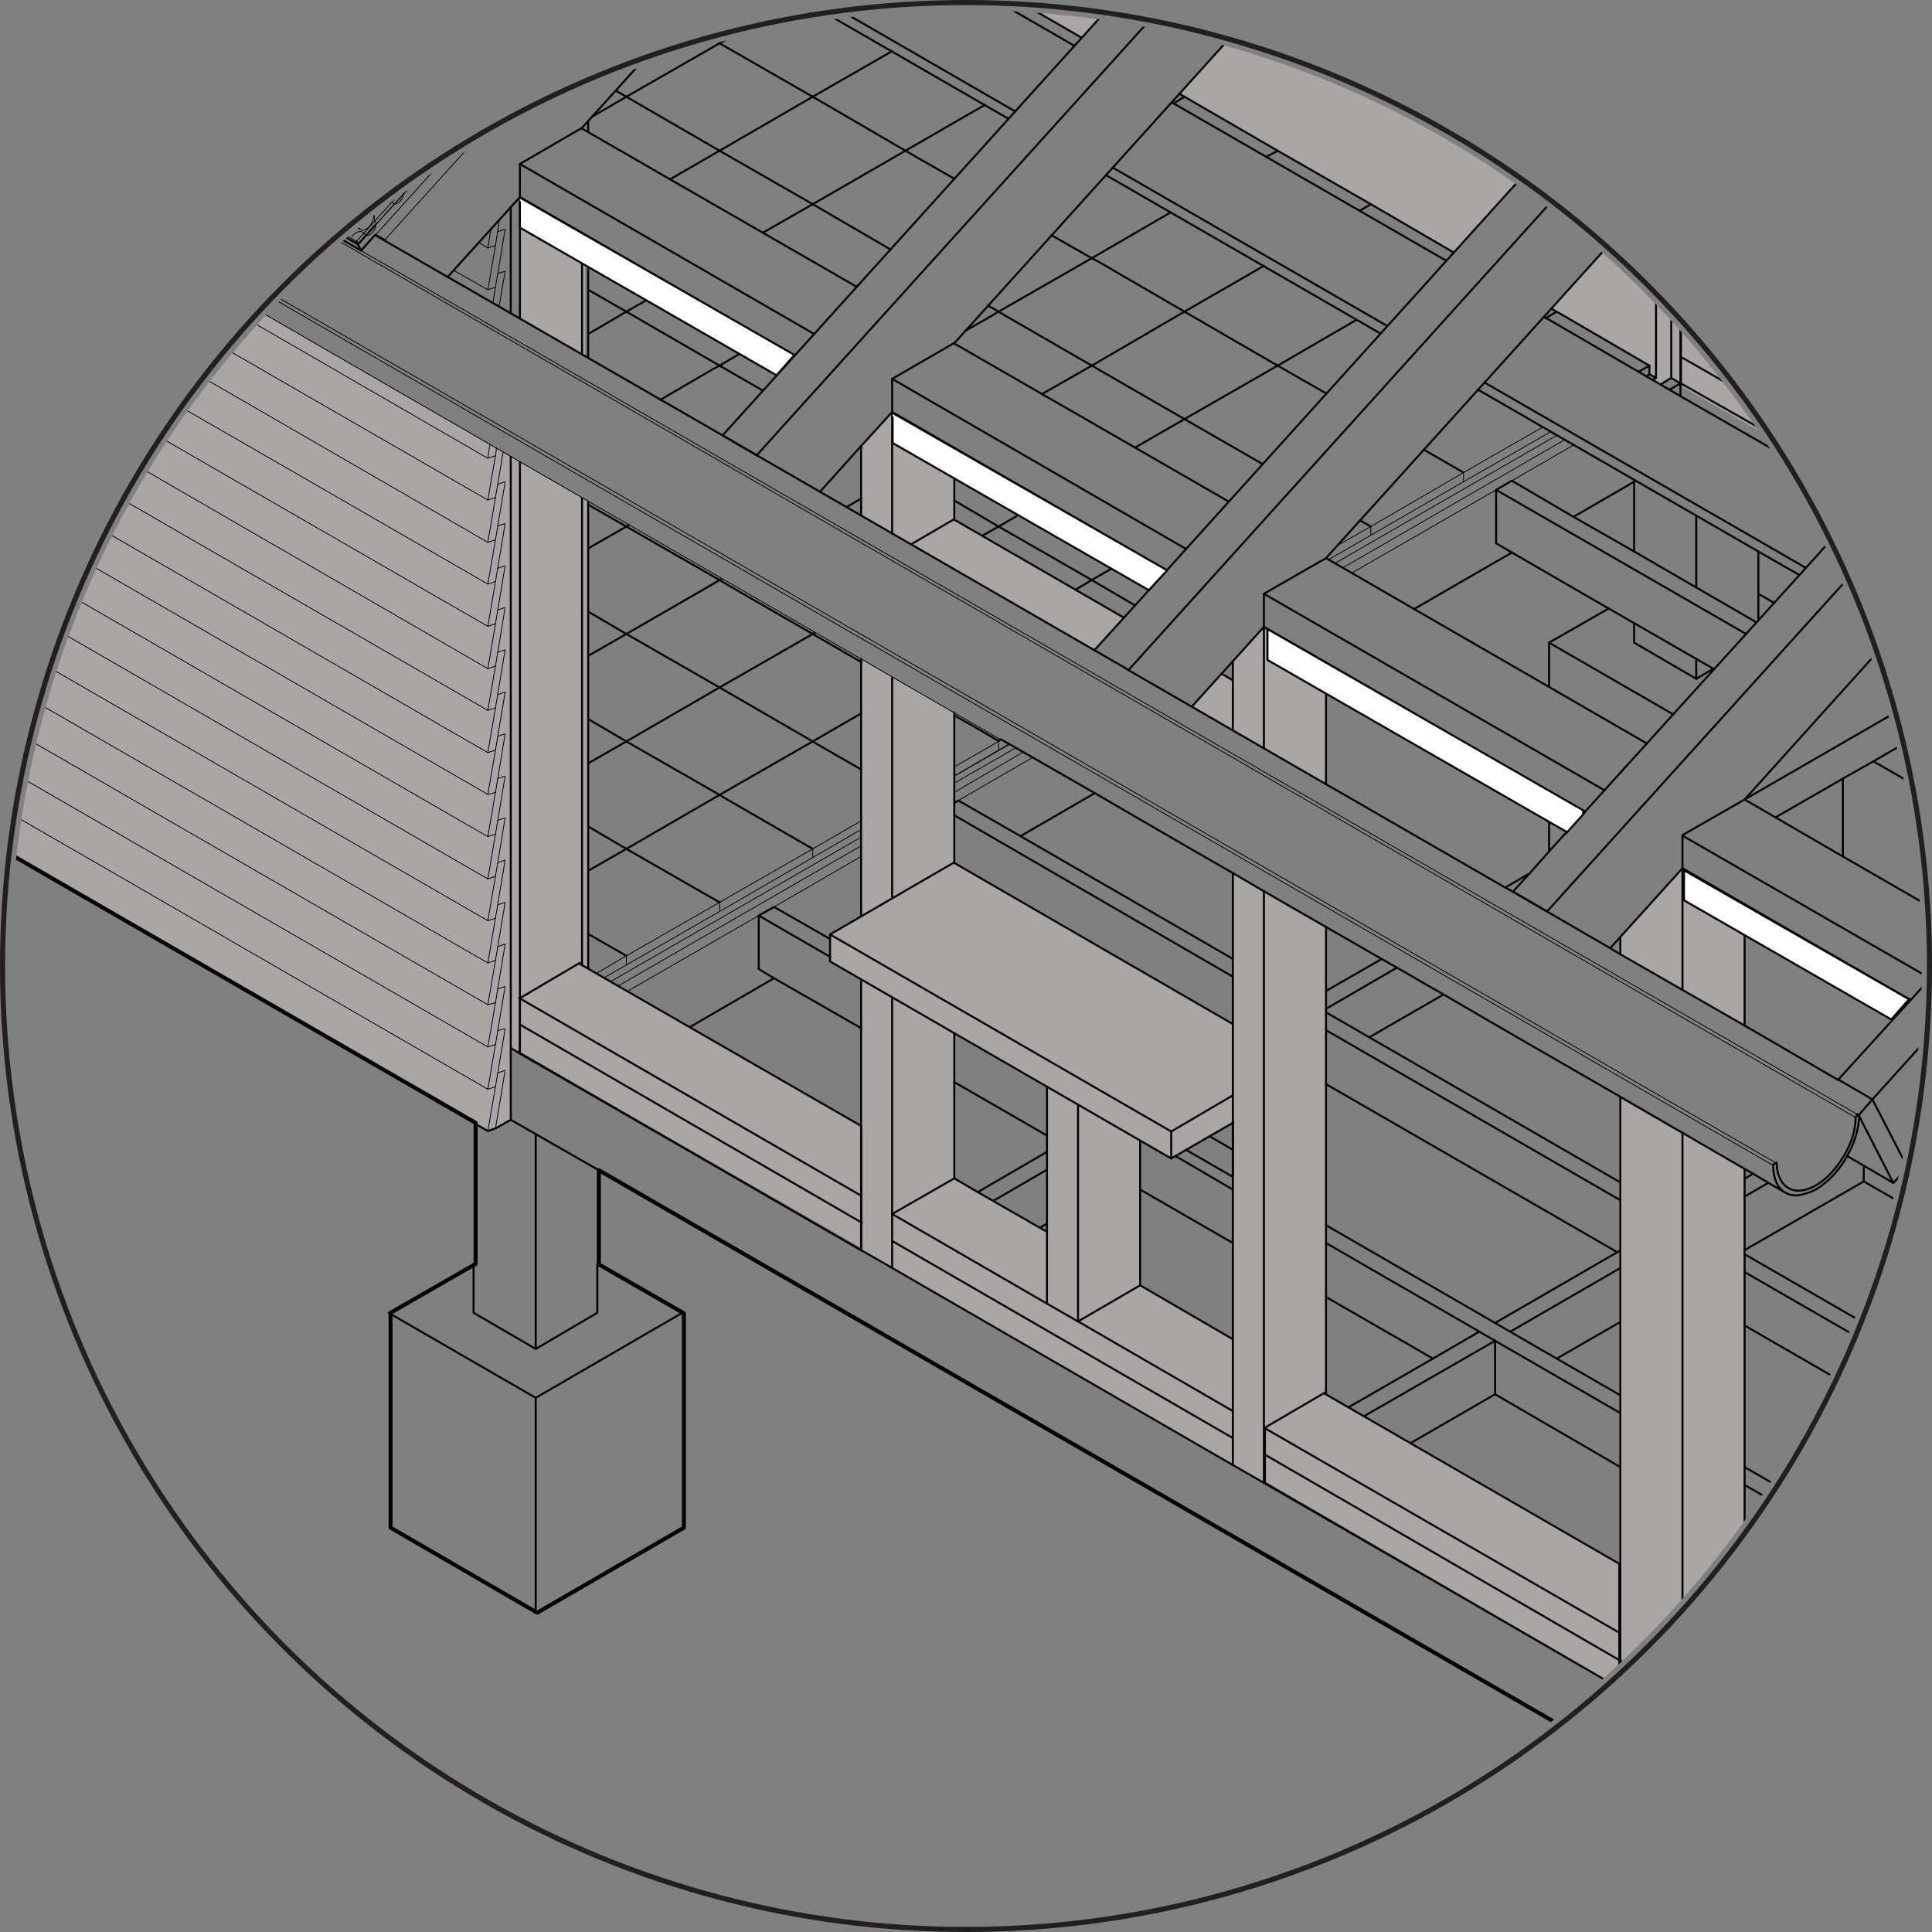 <?xml version="1.0" encoding="utf-8"?>
<!-- Generator: Adobe Illustrator 21.0.0, SVG Export Plug-In . SVG Version: 6.00 Build 0)  -->
<svg version="1.1" id="Layer_1" xmlns="http://www.w3.org/2000/svg" xmlns:xlink="http://www.w3.org/1999/xlink" x="0px" y="0px"
	 viewBox="0 0 379.4 379.4" style="enable-background:new 0 0 379.4 379.4;" xml:space="preserve">
<rect x="0" y="0" width="379.4" height="379.4" fill="#808080" stroke="none"/>
<style type="text/css">
	.st0{clip-path:url(#SVGID_2_);fill:#AAA6A6;}
	.st1{clip-path:url(#SVGID_2_);fill:none;stroke:#010101;stroke-width:0.157;stroke-linecap:round;stroke-linejoin:round;}
	.st2{clip-path:url(#SVGID_2_);fill:none;stroke:#010101;stroke-width:0.393;stroke-linecap:round;stroke-linejoin:round;}
	.st3{clip-path:url(#SVGID_2_);fill:none;stroke:#010101;stroke-width:0.393;stroke-linejoin:round;}
	.st4{clip-path:url(#SVGID_2_);fill:none;stroke:#010101;stroke-width:0.393;stroke-linecap:round;}
	.st5{clip-path:url(#SVGID_2_);fill:none;stroke:#010101;stroke-width:0.785;stroke-linecap:round;stroke-linejoin:round;}
	.st6{clip-path:url(#SVGID_2_);fill:none;stroke:#010101;stroke-width:0.393;stroke-linejoin:bevel;}
	.st7{clip-path:url(#SVGID_2_);fill:none;stroke:#010101;stroke-width:0.393;}
	.st8{clip-path:url(#SVGID_2_);fill:#FFFFFF;}
	.st9{fill:none;stroke:#231F20;}
</style>
<g>
	<defs>
		<path id="SVGID_1_" d="M2,189.7c0,103.7,84,187.7,187.7,187.7c103.7,0,187.7-84,187.7-187.7C377.4,86,293.4,2,189.7,2
			C86,2,2,86,2,189.7"/>
	</defs>
	<clipPath id="SVGID_2_">
		<use xlink:href="#SVGID_1_"  style="overflow:visible;"/>
	</clipPath>
	<polygon class="st0" points="-132.3,90.6 95.8,222.2 97.3,221.8 100.3,220 100.3,205.9 102.1,207 114.3,200 114.3,196.1 
		115.5,195.4 115.5,98.5 18.9,42.7 18.5,45.4 19.7,46.2 18.5,53.7 19.7,54.4 18.5,61.9 19.7,62.7 18.9,67.8 -28.8,40.3 -28.8,15.2 
		-133.8,-45.5 -134.3,-42.8 -133,-42 -134.3,-34.5 -133,-33.8 -134.3,-26.3 -133,-25.5 -134.3,-18 -133,-17.3 -134.3,-9.7 
		-133.3,-9.1 -133,-9 -134.3,-1.5 -133,-0.7 -134.3,6.8 -133,7.5 -134.3,15.1 -133,15.8 -134.3,23.3 -133,24.1 -134.3,31.6 
		-133,32.3 -134.3,39.8 -133,40.6 -134.3,48.1 -133,48.8 -134.3,56.4 -133,57.1 -134.3,64.6 -133,65.4 -134.3,72.9 -133,73.6 
		-134.3,81.1 -133,81.9 -134.3,89.4 	"/>
	<polygon class="st0" points="318.2,331.8 318.2,215.7 342.6,229.7 342.6,331.8 330.4,338.8 	"/>
	<polygon class="st0" points="242.1,143.5 242.1,129.9 248.2,123.2 260.4,130.2 260.4,154.1 	"/>
	<polygon class="st0" points="169.1,101.4 169.1,87.7 175.2,81 187.4,88 187.3,102.1 220.7,121.4 214.9,127.8 	"/>
	<polyline class="st0" points="169.1,129.5 187.4,140 187.3,169.6 242.1,201.2 242.1,171.7 260.4,182.3 260.4,284.3 248.2,291.3 
		175.2,249.2 175.2,238.5 187.4,231.5 205.6,242 205.6,256.1 211.7,259.6 223.9,252.6 242.1,263.1 242.1,220.6 230,227.6 
		223.9,224.1 223.9,252.6 211.7,259.6 205.6,256.1 205.6,213.6 187.4,203 187.4,231.5 175.2,238.5 175.2,249.2 169.1,245.7 
		169.1,192.5 163,188.9 163,183.6 169.1,180.1 169.1,130.1 	"/>
	<polygon class="st0" points="234.1,138.9 239.9,132.4 242.1,133.8 242.1,143.5 	"/>
	<polygon class="st0" points="318.2,187.5 318.2,184.1 330.4,170.6 342.6,177.7 342.6,201.5 	"/>
	<polygon class="st0" points="159.6,-23 158.5,-23.6 191.7,-60.5 245.7,-29.3 212.4,7.5 	"/>
	<polygon class="st0" points="231.6,18.6 264.8,-18.3 318.7,12.9 285.5,49.7 	"/>
	<polygon class="st0" points="304.6,60.7 330,32.6 337.9,23.9 344.5,27.8 344.8,28.9 343.3,30.2 344.8,37.2 343.3,38.4 344.8,45.5 
		343.3,46.7 344.8,53.7 343.3,54.9 344.8,62 343.3,63.2 344.7,69.8 342.2,68.4 330,75.4 328.2,74.4 326.1,75.6 324.6,74.7 
		325.2,74.4 323.9,73.6 323.9,71.9 	"/>
	<polyline class="st0" points="102,62.4 102,44.9 114.4,51.8 114.9,51.8 114.9,69.8 	"/>
	<polyline class="st1" points="95.8,139.5 18.5,94.9 19.7,87.3 	"/>
	<polyline class="st1" points="95.8,131.3 18.5,86.6 19.7,79.1 	"/>
	<polyline class="st1" points="95.8,123 18.5,78.4 19.7,70.8 	"/>
	<polyline class="st1" points="97.7,53.7 99.2,53.3 98,60.2 	"/>
	<polyline class="st1" points="97.7,210.7 99.2,210.2 97.3,221.6 	"/>
	<polyline class="st1" points="97.3,48.2 95.8,48.7 94,47.6 	"/>
	<polyline class="st1" points="96.2,87.3 95.8,90 18.5,45.3 18.9,42.6 	"/>
	<line class="st1" x1="348.8" y1="228.4" x2="-169.9" y2="-71.3"/>
	<line class="st1" x1="348.1" y1="228.8" x2="-178.3" y2="-75.4"/>
	<line class="st1" x1="198.2" y1="146.2" x2="187.4" y2="152.4"/>
	<line class="st1" x1="-160.8" y1="-89.6" x2="70.5" y2="44"/>
	<line class="st1" x1="-127.6" y1="-126.4" x2="103.7" y2="7.2"/>
	<line class="st1" x1="-133.2" y1="-120.2" x2="98.2" y2="13.3"/>
	<line class="st1" x1="-138.7" y1="-114.1" x2="92.6" y2="19.5"/>
	<line class="st1" x1="-144.2" y1="-108" x2="87.1" y2="25.6"/>
	<line class="st1" x1="-149.8" y1="-101.8" x2="81.6" y2="31.7"/>
	<line class="st1" x1="-155.3" y1="-95.7" x2="76" y2="37.9"/>
	<line class="st1" x1="70.8" y1="45.1" x2="69.6" y2="44.4"/>
	<line class="st1" x1="98.5" y1="14.5" x2="97.3" y2="13.8"/>
	<line class="st1" x1="109.6" y1="2.2" x2="108.3" y2="1.5"/>
	<line class="st1" x1="123" y1="189.5" x2="123" y2="187.7"/>
	<line class="st1" x1="97.3" y1="196.9" x2="95.8" y2="197.3"/>
	<line class="st1" x1="364.3" y1="219.4" x2="-162.1" y2="-84.8"/>
	<line class="st1" x1="115.5" y1="195.3" x2="169.1" y2="164.4"/>
	<line class="st1" x1="265.5" y1="112.5" x2="293.8" y2="96.2"/>
	<line class="st1" x1="152" y1="178.1" x2="169.1" y2="168.2"/>
	<line class="st1" x1="97.3" y1="114.2" x2="95.8" y2="114.7"/>
	<line class="st1" x1="262.2" y1="110.6" x2="305.7" y2="85.5"/>
	<line class="st1" x1="97.3" y1="89.5" x2="95.8" y2="90"/>
	<line class="st1" x1="-156.2" y1="-81.9" x2="365" y2="219"/>
	<line class="st1" x1="263.7" y1="111.5" x2="307.2" y2="86.4"/>
	<line class="st1" x1="96" y1="56.8" x2="96" y2="56.8"/>
	<line class="st1" x1="114.3" y1="197.7" x2="169.1" y2="166.1"/>
	<line class="st1" x1="95.8" y1="56.9" x2="89.1" y2="53.1"/>
	<line class="st1" x1="141.3" y1="179" x2="141.3" y2="177.2"/>
	<line class="st1" x1="287.4" y1="94.6" x2="287.4" y2="92.8"/>
	<line class="st1" x1="159.6" y1="168.4" x2="159.6" y2="166.7"/>
	<line class="st1" x1="95.8" y1="164.3" x2="-133" y2="32.2"/>
	<line class="st1" x1="296.9" y1="94.4" x2="309" y2="87.4"/>
	<line class="st1" x1="187.4" y1="153.8" x2="199.4" y2="146.9"/>
	<line class="st1" x1="187.4" y1="155.6" x2="200.9" y2="147.7"/>
	<line class="st1" x1="188.2" y1="157.2" x2="202.7" y2="148.8"/>
	<line class="st1" x1="114.3" y1="199.8" x2="149" y2="179.8"/>
	<line class="st1" x1="97.3" y1="106" x2="95.8" y2="106.5"/>
	<line class="st1" x1="97.3" y1="97.7" x2="95.8" y2="98.2"/>
	<line class="st1" x1="269.2" y1="105.1" x2="269.2" y2="103.4"/>
	<line class="st1" x1="96.4" y1="45" x2="95.8" y2="48.7"/>
	<line class="st1" x1="76.4" y1="39" x2="75.1" y2="38.3"/>
	<line class="st1" x1="87.4" y1="26.7" x2="86.2" y2="26"/>
	<line class="st1" x1="93" y1="20.6" x2="91.7" y2="19.9"/>
	<line class="st1" x1="220.3" y1="-116.2" x2="73.7" y2="46.2"/>
	<line class="st1" x1="95.8" y1="172.6" x2="-133" y2="40.4"/>
	<line class="st1" x1="95.8" y1="156" x2="-133" y2="23.9"/>
	<polyline class="st1" points="97.3,205.1 95.8,205.6 -133,73.5 	"/>
	<polyline class="st1" points="97.3,188.6 95.8,189.1 -133,57 	"/>
	<polyline class="st1" points="97.3,180.3 95.8,180.8 -133,48.7 	"/>
	<polyline class="st1" points="97.7,128.1 99.2,127.6 97.3,139 	"/>
	<polyline class="st1" points="187.4,150.6 196.1,145.6 196.1,147.3 	"/>
	<polyline class="st1" points="-164.2,-89.5 68.4,44.8 68.5,45.1 -161.7,-87.9 	"/>
	<polyline class="st1" points="97.3,147.3 95.8,147.8 12.7,99.8 	"/>
	<polyline class="st1" points="97.3,213.4 95.8,213.9 -133,81.7 	"/>
	<polyline class="st1" points="370.3,-125.2 220.3,-118.1 220.3,-119.1 70,47.4 -162.6,-86.9 	"/>
	<polyline class="st1" points="97.7,177.7 99.2,177.2 97.3,188.6 95.8,197.3 -133,65.2 	"/>
	<polyline class="st1" points="97.7,202.4 99.2,202 97.3,213.4 95.8,222.1 	"/>
	<polyline class="st1" points="97.5,88 97.3,89.5 95.8,98.2 18.5,53.6 19.7,46 	"/>
	<polyline class="st1" points="97.7,136.4 99.2,135.9 97.3,147.3 95.8,156 97.3,155.6 	"/>
	<polyline class="st1" points="97.7,161.1 99.2,160.6 97.3,172.1 95.8,180.8 	"/>
	<polyline class="st1" points="97.7,152.9 99.2,152.4 97.3,163.8 95.8,172.6 97.3,172.1 	"/>
	<polyline class="st1" points="98.1,43 97.3,48.2 95.8,56.9 97.3,56.4 	"/>
	<polyline class="st1" points="97.7,194.2 99.2,193.7 97.3,205.1 95.8,213.9 	"/>
	<polyline class="st1" points="97.7,95.1 99.2,94.6 97.3,106 95.8,114.7 18.5,70.1 19.7,62.6 	"/>
	<polyline class="st1" points="196.6,145.3 14.1,39.8 -133.8,-45.7 	"/>
	<polyline class="st1" points="97.7,45.5 99.2,45 97.3,56.4 96.8,59.5 	"/>
	<polyline class="st1" points="97.7,169.4 99.2,168.9 97.3,180.3 95.8,189.1 	"/>
	<polyline class="st1" points="97.7,119.8 99.2,119.3 97.3,130.8 95.8,139.5 97.3,139 95.8,147.8 	"/>
	<polyline class="st1" points="97.7,144.6 99.2,144.1 97.3,155.6 95.8,164.3 97.3,163.8 	"/>
	<polyline class="st1" points="97.7,185.9 99.2,185.4 97.3,196.9 95.8,205.6 	"/>
	<polyline class="st1" points="98.8,88.8 97.3,97.7 95.8,106.5 18.5,61.8 19.7,54.3 	"/>
	<polyline class="st1" points="97.7,103.3 99.2,102.8 97.3,114.2 95.8,123 97.3,122.5 	"/>
	<polyline class="st1" points="97.7,111.6 99.2,111.1 97.3,122.5 95.8,131.3 97.3,130.8 	"/>
	<polyline class="st1" points="81.9,32.9 80.7,32.1 80.7,32.1 	"/>
	<polyline class="st1" points="115.5,192.1 123,187.7 141.3,177.2 159.6,166.7 169.1,161.2 	"/>
	<polyline class="st1" points="115.5,193.8 123,189.5 141.3,179 159.6,168.4 169.1,162.9 	"/>
	<path class="st1" d="M70.3,48c25-27.7,50-55.4,75-83.1c25-27.7,50-55.4,75-83h0v1.9c0.6,0.3,1.2,0.7,1.8,1.1
		C173.3-61.1,124.4-7,75.5,47.2"/>
	<line class="st1" x1="104" y1="8.4" x2="102.8" y2="7.6"/>
	<polyline class="st1" points="187.4,152.4 196.1,147.3 198.1,146.1 	"/>
	<polyline class="st1" points="260.9,109.9 269.2,105.1 287.4,94.6 304.5,84.8 	"/>
	<polyline class="st1" points="262.5,107.2 269.2,103.4 287.4,92.8 302.9,83.9 	"/>
	<path class="st1" d="M181.6-78.1c-0.1-0.2-0.2-0.3-0.4-0.4c-0.5-0.3-1.4,0-2.1,0.8c-1,1.1-1.4,2.6-0.9,3.5c0.3,0.5,0,1.4-0.6,2.1
		c-0.4,0.5-1,0.7-1.3,0.5c-0.1-0.1-0.2-0.1-0.2-0.3c-0.1-0.2-0.2-0.3-0.4-0.4c-0.5-0.3-1.4,0-2.1,0.8c-1,1.1-1.4,2.6-0.9,3.5
		c0.3,0.5,0,1.4-0.6,2.1c-0.4,0.5-1,0.7-1.3,0.5c-0.1,0-0.2-0.1-0.2-0.3c-0.1-0.2-0.2-0.3-0.4-0.4c-0.5-0.3-1.4,0-2.1,0.8
		c-1,1.1-1.4,2.6-0.9,3.5c0.3,0.5,0,1.4-0.6,2.1c-0.4,0.5-1,0.7-1.3,0.5c-0.1,0-0.2-0.1-0.2-0.3c-0.1-0.2-0.2-0.3-0.4-0.4
		c-0.5-0.3-1.4,0-2.1,0.8c-1,1.1-1.4,2.6-0.9,3.5c0.3,0.5,0,1.4-0.6,2.1c-0.4,0.5-1,0.7-1.3,0.5c-0.1-0.1-0.2-0.1-0.2-0.3
		c-0.1-0.2-0.2-0.3-0.4-0.4c-0.5-0.3-1.4,0-2.1,0.8c-1,1.1-1.4,2.6-0.9,3.4c0.3,0.5,0,1.4-0.6,2.1c-0.4,0.5-1,0.7-1.3,0.5
		c-0.1-0.1-0.2-0.1-0.2-0.3c-0.1-0.2-0.2-0.3-0.4-0.4c-0.5-0.3-1.4,0-2.1,0.8c-1,1.1-1.4,2.6-0.9,3.5c0.3,0.5,0,1.4-0.6,2.1
		c-0.4,0.5-1,0.7-1.3,0.5c-0.1,0-0.2-0.1-0.2-0.3c-0.1-0.2-0.2-0.3-0.4-0.4c-0.5-0.3-1.4,0-2.1,0.8c-1,1.1-1.4,2.6-0.9,3.5
		c0.3,0.5,0,1.4-0.6,2.1c-0.4,0.5-1,0.7-1.3,0.5c-0.1,0-0.2-0.1-0.2-0.3c-0.1-0.2-0.2-0.3-0.4-0.4c-0.5-0.3-1.4,0-2.1,0.8
		c-1,1.1-1.4,2.6-0.9,3.5c0.3,0.5,0,1.4-0.6,2.1c-0.4,0.5-1,0.7-1.3,0.5c-0.1,0-0.2-0.1-0.2-0.3c-0.1-0.2-0.2-0.3-0.4-0.4
		c-0.5-0.3-1.4,0-2.1,0.8c-1,1.1-1.4,2.6-0.9,3.5c0.3,0.5,0,1.4-0.6,2.1c-0.4,0.5-1,0.7-1.3,0.5c-0.1-0.1-0.2-0.1-0.2-0.3
		c-0.1-0.2-0.2-0.3-0.4-0.4c-0.5-0.3-1.4,0-2.1,0.8c-1,1.1-1.4,2.6-0.9,3.4c0.3,0.5,0,1.4-0.6,2.1c-0.4,0.5-1,0.7-1.3,0.5
		c-0.1-0.1-0.2-0.1-0.2-0.3c-0.1-0.2-0.2-0.3-0.4-0.4c-0.5-0.3-1.4,0-2.1,0.8c-1,1.1-1.4,2.6-0.9,3.5c0.3,0.5,0,1.4-0.6,2.1
		c-0.4,0.5-1,0.7-1.3,0.5c-0.1,0-0.2-0.1-0.2-0.3c-0.1-0.2-0.2-0.3-0.4-0.4c-0.5-0.3-1.4,0-2.1,0.8c-1,1.1-1.4,2.6-0.9,3.5
		c0.3,0.5,0,1.4-0.6,2.1c-0.4,0.5-1,0.7-1.3,0.5c-0.1,0-0.2-0.1-0.2-0.3c-0.1-0.2-0.2-0.3-0.4-0.4c-0.5-0.3-1.4,0-2.1,0.8
		c-1,1.1-1.4,2.6-0.9,3.5c0.3,0.5,0,1.4-0.6,2.1c-0.4,0.5-1,0.7-1.3,0.5c-0.1,0-0.2-0.1-0.2-0.2c-0.1-0.2-0.2-0.3-0.4-0.4
		c-0.5-0.3-1.4,0-2.1,0.8c-1,1.1-1.4,2.6-0.9,3.5c0.3,0.5,0,1.4-0.6,2.1c-0.4,0.5-1,0.7-1.3,0.5c-0.1-0.1-0.2-0.1-0.2-0.3
		c-0.1-0.2-0.2-0.3-0.4-0.4c-0.5-0.3-1.4,0-2.1,0.8c-1,1.1-1.4,2.6-0.9,3.5c0.3,0.5,0,1.4-0.6,2.1c-0.4,0.5-1,0.7-1.3,0.5
		c-0.1-0.1-0.2-0.1-0.2-0.3c-0.1-0.2-0.2-0.3-0.4-0.4c-0.5-0.3-1.4,0-2.1,0.8c-1,1.1-1.4,2.6-0.9,3.5c0.3,0.5,0,1.4-0.6,2.1
		c-0.4,0.5-1,0.7-1.3,0.5c-0.1,0-0.2-0.1-0.2-0.3c-0.1-0.2-0.2-0.3-0.4-0.4c-0.5-0.3-1.4,0-2.1,0.8c-1,1.1-1.4,2.6-0.9,3.5
		c0.3,0.5,0,1.4-0.6,2.1c-0.4,0.5-1,0.7-1.3,0.5c-0.1,0-0.2-0.1-0.2-0.3c-0.1-0.2-0.2-0.3-0.4-0.4c-0.5-0.3-1.4,0-2.1,0.8
		c-1,1.1-1.4,2.6-0.9,3.5c0.3,0.5,0,1.4-0.6,2.1c-0.4,0.5-1,0.7-1.3,0.5c-0.1,0-0.2-0.1-0.2-0.2c-0.1-0.2-0.2-0.3-0.4-0.4
		c-0.5-0.3-1.4,0-2.1,0.8c-1,1.1-1.4,2.6-0.9,3.5c0.3,0.5,0,1.4-0.6,2.1c-0.4,0.5-1,0.7-1.3,0.5c-0.1-0.1-0.2-0.1-0.2-0.3
		c-0.1-0.2-0.2-0.3-0.4-0.4c-0.5-0.3-1.4,0-2.1,0.8c-1,1.1-1.4,2.6-0.9,3.5c0.3,0.5,0,1.4-0.6,2.1c-0.4,0.5-1,0.7-1.3,0.5
		c-0.1-0.1-0.2-0.1-0.2-0.2c-0.1-0.2-0.2-0.3-0.4-0.4c-0.5-0.3-1.4,0-2.1,0.8"/>
	<polyline class="st1" points="93,22.8 82,35.1 73.7,44.2 	"/>
	<path class="st1" d="M68.5,45.1c0.6-0.7,1.3-0.9,1.7-0.6c0.1,0.1,0.2,0.2,0.3,0.3c0.1,0.2,0.2,0.3,0.3,0.3c0.4,0.3,1.1,0,1.7-0.6
		c0.8-0.9,1.1-2.1,0.8-2.8c-0.4-0.7,0-1.9,0.7-2.8c0.6-0.7,1.3-0.9,1.7-0.6c0.1,0.1,0.2,0.2,0.3,0.3c0.1,0.2,0.2,0.3,0.3,0.3
		c0.4,0.3,1.1,0,1.7-0.6c0.8-0.8,1.1-2.1,0.7-2.8c-0.4-0.7,0-1.9,0.7-2.8c0.3-0.4,0.7-0.6,1.1-0.7c0.2,0,0.5,0,0.7,0.1
		c0.1,0.1,0.2,0.2,0.3,0.3c0.1,0.1,0.2,0.3,0.3,0.3c0.4,0.3,1.1,0,1.7-0.6c0.8-0.8,1.1-2.1,0.7-2.8c-0.4-0.7,0-1.9,0.7-2.8
		c0.6-0.7,1.3-0.9,1.7-0.6c0.1,0.1,0.2,0.2,0.3,0.3c0.1,0.1,0.2,0.3,0.3,0.3c0.4,0.3,1.1,0,1.7-0.6c0.8-0.8,1.1-2.1,0.7-2.8
		c-0.4-0.7,0-1.9,0.7-2.7c0.6-0.7,1.3-0.9,1.7-0.6c0.1,0.1,0.2,0.2,0.3,0.3c0.1,0.2,0.2,0.3,0.3,0.3c0.4,0.3,1.1,0,1.7-0.6
		c0.8-0.8,1.1-2.1,0.8-2.8c-0.4-0.7,0-1.9,0.7-2.8c0.6-0.7,1.3-0.9,1.7-0.6c0.1,0.1,0.2,0.2,0.3,0.3c0.1,0.2,0.2,0.3,0.3,0.3
		c0.4,0.2,1.1,0,1.7-0.6c0.8-0.8,1.1-2.1,0.7-2.8c-0.3-0.7,0-1.9,0.8-2.8c0.6-0.7,1.3-0.9,1.7-0.6c0.1,0.1,0.2,0.2,0.3,0.3
		c0.1,0.2,0.2,0.3,0.3,0.3c0.4,0.3,1.1,0,1.7-0.6c0.8-0.8,1.1-2.1,0.7-2.8c-0.3-0.7,0-1.9,0.7-2.8c0.6-0.7,1.3-0.9,1.7-0.6
		c0.1,0.1,0.2,0.2,0.3,0.3c0.1,0.1,0.2,0.3,0.3,0.3c0.4,0.3,1.1,0,1.7-0.6c0.8-0.8,1.1-2.1,0.7-2.8c-0.4-0.7,0-1.9,0.7-2.8
		c0.6-0.7,1.3-0.9,1.7-0.6c0.1,0.1,0.2,0.2,0.3,0.3c0.1,0.1,0.2,0.3,0.3,0.3c0.4,0.3,1.1,0,1.7-0.6c0.8-0.8,1.1-2.1,0.7-2.8
		c-0.3-0.7,0-1.9,0.7-2.8c0.6-0.6,1.3-0.9,1.7-0.6c0.1,0.1,0.2,0.2,0.3,0.3c0.1,0.2,0.2,0.3,0.3,0.3c0.4,0.3,1.1,0,1.7-0.6
		c0.8-0.8,1.1-2.1,0.7-2.8c-0.4-0.7,0-1.9,0.7-2.8c0.6-0.7,1.3-0.9,1.7-0.6c0.1,0.1,0.2,0.2,0.3,0.3c0.1,0.2,0.2,0.3,0.3,0.3
		c0.4,0.3,1.1,0,1.7-0.6c0.8-0.8,1.1-2.1,0.7-2.8c-0.4-0.7,0-1.9,0.7-2.8c0.6-0.7,1.3-0.9,1.7-0.6c0.1,0.1,0.2,0.2,0.3,0.3
		c0.1,0.2,0.2,0.3,0.3,0.3c0.4,0.3,1.1,0,1.7-0.6c0.8-0.8,1.1-2.1,0.8-2.8c-0.4-0.7,0-1.9,0.7-2.8c0.6-0.7,1.3-0.9,1.7-0.6
		c0.1,0.1,0.2,0.2,0.3,0.3c0.1,0.1,0.2,0.3,0.3,0.3c0.4,0.3,1.1,0,1.7-0.6c0.8-0.8,1.1-2.1,0.7-2.8c-0.4-0.7,0-1.9,0.7-2.8
		c0.6-0.7,1.3-0.9,1.7-0.6c0.1,0.1,0.2,0.2,0.3,0.3c0.1,0.1,0.2,0.3,0.3,0.3c0.4,0.3,1.1,0,1.7-0.6c0.8-0.8,1.1-2.1,0.7-2.7
		c-0.3-0.7,0-1.9,0.8-2.8c0.6-0.7,1.3-0.9,1.7-0.6c0.1,0.1,0.2,0.2,0.3,0.3c0.1,0.2,0.2,0.3,0.3,0.3c0.4,0.3,1.1,0,1.7-0.6
		c0.8-0.8,1.1-2.1,0.8-2.8c-0.4-0.7,0-1.9,0.7-2.8c0.6-0.7,1.3-0.9,1.7-0.6c0.1,0.1,0.2,0.2,0.3,0.3c0.1,0.2,0.2,0.3,0.3,0.3
		c0.4,0.3,1.1,0,1.7-0.6c0.8-0.8,1.1-2.1,0.7-2.8c-0.4-0.7,0-1.9,0.7-2.8c0.6-0.7,1.3-0.9,1.7-0.6c0.1,0.1,0.2,0.2,0.3,0.3
		c0.1,0.2,0.2,0.3,0.3,0.3c0.4,0.3,1.1,0,1.7-0.6c0.8-0.8,1.1-2.1,0.7-2.8c-0.3-0.7,0-1.9,0.8-2.8c0.6-0.7,1.3-0.9,1.7-0.6
		c0.1,0.1,0.2,0.2,0.3,0.3c0.1,0.1,0.2,0.3,0.3,0.3c0.4,0.3,1.1,0,1.7-0.6c0.8-0.8,1.1-2.1,0.7-2.7c-0.3-0.7,0-1.9,0.8-2.8
		c0.6-0.7,1.3-0.9,1.7-0.6c0.1,0.1,0.2,0.2,0.3,0.3c0.1,0.2,0.2,0.3,0.3,0.3c0.4,0.3,1.1,0,1.7-0.6c0.8-0.8,1.1-2.1,0.7-2.8
		c-0.4-0.7,0-1.9,0.7-2.7c0.6-0.7,1.3-0.9,1.7-0.6c0.1,0.1,0.2,0.2,0.3,0.3c0.1,0.2,0.2,0.3,0.3,0.3c0.4,0.3,1.1,0,1.7-0.6
		c0.8-0.8,1.1-2.1,0.7-2.8c-0.4-0.7,0-1.9,0.7-2.8c0.6-0.7,1.3-0.9,1.7-0.6c0.1,0.1,0.2,0.2,0.3,0.3c0.1,0.2,0.2,0.3,0.3,0.3
		c0.4,0.3,1.1,0,1.7-0.6c0.8-0.8,1.1-2.1,0.7-2.8c-0.4-0.7,0-1.9,0.7-2.8c0.6-0.7,1.3-0.9,1.7-0.6c0.1,0.1,0.2,0.2,0.3,0.3
		c0.1,0.1,0.2,0.3,0.3,0.3c0.4,0.3,1.1,0,1.7-0.6c0.8-0.8,1.1-2.1,0.7-2.8c-0.4-0.7,0-1.9,0.7-2.8c0.6-0.7,1.3-0.9,1.7-0.6
		c0.1,0.1,0.2,0.2,0.3,0.3c0.1,0.1,0.2,0.3,0.3,0.3c0.4,0.3,1.1,0,1.7-0.6c0.8-0.8,1.1-2.1,0.7-2.7c-0.4-0.7,0-1.9,0.7-2.8
		c0.3-0.4,0.7-0.6,1.1-0.7c0.2-0.1,0.5,0,0.7,0.1c0.1,0.1,0.2,0.2,0.3,0.3c0.1,0.1,0.2,0.3,0.3,0.3c0.4,0.3,1.1,0,1.7-0.6
		c0.8-0.8,1.1-2.1,0.8-2.8c-0.4-0.7,0-1.9,0.7-2.7c0.6-0.7,1.3-0.9,1.7-0.6c0.1,0.1,0.2,0.2,0.3,0.3c0.1,0.2,0.2,0.3,0.3,0.3
		c0.4,0.3,1.1,0,1.7-0.6c0.8-0.8,1.1-2.1,0.7-2.8c-0.4-0.7,0-1.9,0.7-2.8c0.6-0.7,1.3-0.9,1.7-0.6c0.1,0.1,0.2,0.2,0.3,0.3
		c0.1,0.2,0.2,0.3,0.3,0.3c0.4,0.3,1.1,0,1.7-0.6c0.8-0.8,1.1-2.1,0.8-2.8c-0.4-0.7,0-1.9,0.7-2.8c0.6-0.7,1.3-0.9,1.7-0.6
		c0.1,0.1,0.2,0.2,0.3,0.3c0.1,0.1,0.2,0.3,0.3,0.3c0.4,0.3,1.1,0,1.7-0.6c0.8-0.8,1.1-2.1,0.8-2.8c-0.4-0.7,0-1.9,0.7-2.8
		c0.6-0.7,1.3-0.9,1.7-0.6c0.1,0.1,0.2,0.2,0.3,0.3c0.1-0.1,0.2-0.3,0.3-0.4c0.4-1.4,1.6-2.5,2.5-2.5c0.2,0,0.4,0,0.5,0.1
		c0.5,0.3,0.7,1.2,0.4,2.2c-0.2,0.6-0.1,1.2,0.2,1.4c0.1,0,0.2,0.1,0.3,0.1c0.6,0,1.3-0.7,1.5-1.5c0.4-1.4,1.6-2.5,2.5-2.5
		c0.2,0,0.4,0,0.6,0.1c0.5,0.3,0.7,1.2,0.4,2.2c-0.2,0.6-0.1,1.2,0.2,1.3c0.1,0,0.2,0.1,0.3,0.1c0.6,0,1.3-0.7,1.5-1.5
		c0.4-1.4,1.6-2.5,2.5-2.5c0.2,0,0.4,0,0.6,0.1c0.5,0.3,0.7,1.2,0.4,2.2c-0.2,0.6-0.1,1.2,0.2,1.4c0.1,0.1,0.2,0.1,0.3,0.1
		c0.6,0,1.2-0.7,1.5-1.5c0.4-1.3,1.6-2.5,2.5-2.5c0.2,0,0.4,0,0.5,0.1c0.5,0.3,0.7,1.2,0.4,2.3c-0.2,0.6-0.1,1.1,0.2,1.3
		c0.1,0.1,0.2,0.1,0.3,0.1c0.6,0,1.3-0.7,1.5-1.5c0.4-1.4,1.6-2.5,2.5-2.5c0.2,0,0.4,0,0.6,0.1c0.5,0.3,0.7,1.2,0.4,2.2
		c-0.2,0.6-0.1,1.2,0.2,1.4c0.1,0,0.2,0.1,0.3,0.1c0.6,0,1.2-0.7,1.5-1.5c0.4-1.4,1.6-2.5,2.5-2.5c0.2,0,0.4,0,0.5,0.1
		c0.5,0.3,0.7,1.2,0.4,2.2c-0.2,0.6-0.1,1.2,0.2,1.3c0.1,0.1,0.2,0.1,0.3,0.1c0.6,0,1.3-0.7,1.5-1.5c0.4-1.4,1.6-2.5,2.5-2.5
		c0.2,0,0.4,0,0.5,0.1c0.5,0.3,0.7,1.2,0.4,2.2c-0.2,0.6-0.1,1.2,0.2,1.4c0.1,0.1,0.2,0.1,0.3,0.1c0.6,0,1.3-0.7,1.5-1.5
		c0.4-1.3,1.6-2.5,2.5-2.5c0.2,0,0.4,0,0.6,0.1c0.5,0.3,0.7,1.2,0.4,2.2c-0.2,0.6-0.1,1.2,0.2,1.3c0.1,0,0.2,0.1,0.3,0.1
		c0.6,0,1.2-0.7,1.5-1.5c0.4-1.4,1.6-2.5,2.5-2.5c0.2,0,0.4,0,0.6,0.1c0.5,0.3,0.7,1.2,0.4,2.2c-0.2,0.6-0.1,1.2,0.2,1.3
		c0.1,0,0.2,0.1,0.3,0.1c0.6,0,1.3-0.7,1.5-1.5c0.4-1.4,1.6-2.5,2.5-2.5c0.2,0,0.4,0,0.6,0.1c0.5,0.3,0.7,1.2,0.4,2.2
		c-0.2,0.6-0.1,1.2,0.2,1.3c0.1,0.1,0.2,0.1,0.3,0.1c0.6,0,1.3-0.7,1.5-1.5c0.4-1.4,1.6-2.5,2.5-2.5c0.2,0,0.4,0,0.6,0.1
		c0.5,0.3,0.7,1.2,0.4,2.2c-0.2,0.6-0.1,1.2,0.2,1.4c0.1,0.1,0.2,0.1,0.3,0.1c0.6,0,1.2-0.7,1.5-1.5c0.4-1.3,1.6-2.5,2.5-2.5
		c0.2,0,0.4,0,0.5,0.1c0.5,0.3,0.7,1.2,0.4,2.3c-0.2,0.6-0.1,1.2,0.2,1.3c0.1,0,0.2,0.1,0.3,0.1c0.6,0,1.3-0.7,1.5-1.5
		c0.4-1.4,1.6-2.5,2.5-2.5c0.2,0,0.4,0,0.6,0.1c0.5,0.3,0.7,1.2,0.4,2.2c-0.2,0.6-0.1,1.2,0.2,1.3c0.1,0,0.2,0.1,0.3,0.1
		c0.6,0,1.3-0.7,1.5-1.5c0.4-1.4,1.6-2.5,2.5-2.5c0.2,0,0.4,0,0.6,0.1c0.5,0.3,0.7,1.2,0.4,2.2c-0.2,0.6-0.1,1.2,0.2,1.3
		c0.1,0.1,0.2,0.1,0.3,0.1c0.6,0,1.2-0.7,1.5-1.5c0.4-1.3,1.6-2.5,2.5-2.5c0.2,0,0.4,0,0.5,0.1c0.5,0.3,0.7,1.2,0.4,2.3
		c-0.2,0.6-0.1,1.1,0.2,1.3c0.1,0,0.2,0.1,0.3,0.1c0.6,0,1.3-0.7,1.5-1.5c0.4-1.3,1.6-2.5,2.5-2.5c0.2,0,0.4,0,0.6,0.1
		c0.5,0.3,0.7,1.2,0.4,2.2c-0.2,0.6-0.1,1.2,0.2,1.4c0.1,0,0.2,0.1,0.3,0.1c0.6,0,1.3-0.7,1.5-1.5c0.4-1.4,1.6-2.5,2.5-2.5
		c0.2,0,0.4,0,0.6,0.1c0.5,0.3,0.7,1.2,0.4,2.2c-0.2,0.6-0.1,1.2,0.2,1.3c0.1,0,0.2,0.1,0.3,0.1c0.6,0,1.2-0.7,1.5-1.5
		c0.4-1.4,1.6-2.5,2.5-2.5c0.2,0,0.4,0,0.6,0.1c0.5,0.3,0.7,1.2,0.4,2.2c-0.2,0.6-0.1,1.2,0.2,1.4c0.1,0.1,0.2,0.1,0.3,0.1
		c0.6,0,1.3-0.7,1.5-1.5c0.4-1.3,1.6-2.5,2.5-2.5c0.2,0,0.4,0,0.6,0.1c0.5,0.3,0.7,1.2,0.4,2.3c-0.2,0.6-0.1,1.1,0.2,1.3
		c0.1,0.1,0.2,0.1,0.3,0.1c0.6,0,1.2-0.7,1.5-1.5c0.4-1.3,1.6-2.5,2.5-2.5c0.2,0,0.4,0,0.6,0.1c0.5,0.3,0.7,1.2,0.4,2.2
		c-0.2,0.6-0.1,1.2,0.2,1.4c0.1,0,0.2,0.1,0.3,0.1c0.6,0,1.2-0.7,1.5-1.5c0.4-1.4,1.6-2.5,2.5-2.5c0.2,0,0.4,0,0.6,0.1
		c0.5,0.3,0.7,1.2,0.4,2.2c-0.2,0.6-0.1,1.2,0.2,1.3c0.1,0.1,0.2,0.1,0.3,0.1c0.6,0,1.3-0.7,1.5-1.5c0.4-1.4,1.6-2.5,2.5-2.5
		c0.2,0,0.4,0,0.6,0.1c0.5,0.3,0.7,1.2,0.4,2.2c-0.2,0.6-0.1,1.2,0.2,1.4c0.1,0.1,0.2,0.1,0.3,0.1c0.6,0,1.2-0.7,1.5-1.5
		c0.4-1.3,1.6-2.5,2.5-2.5c0.2,0,0.4,0,0.5,0.1c0.5,0.3,0.7,1.2,0.4,2.3c-0.2,0.6-0.1,1.2,0.2,1.3c0.1,0,0.2,0.1,0.3,0.1
		c0.6,0,1.3-0.7,1.5-1.5c0.4-1.3,1.6-2.5,2.5-2.5c0.2,0,0.4,0,0.6,0.1c0.5,0.3,0.7,1.2,0.4,2.2c-0.2,0.6-0.1,1.2,0.2,1.4
		c0.1,0,0.2,0.1,0.3,0.1c0.6,0,1.3-0.7,1.5-1.5c0.4-1.4,1.6-2.5,2.5-2.5c0.2,0,0.4,0,0.6,0.1c0.5,0.3,0.7,1.2,0.4,2.2
		c-0.2,0.6-0.1,1.2,0.2,1.3c0.1,0.1,0.2,0.1,0.3,0.1c0.6,0,1.2-0.7,1.5-1.5c0.4-1.4,1.6-2.5,2.5-2.5c0.2,0,0.4,0,0.5,0.1
		c0.5,0.3,0.7,1.2,0.4,2.3c-0.2,0.6-0.1,1.1,0.2,1.4c0.1,0,0.2,0.1,0.3,0.1c0.6,0,1.3-0.7,1.5-1.5c0.4-1.4,1.6-2.5,2.5-2.5
		c0.2,0,0.4,0,0.6,0.1c0.5,0.3,0.7,1.2,0.4,2.2c-0.2,0.6-0.1,1.2,0.2,1.4c0.1,0,0.2,0.1,0.3,0.1c0.6,0,1.3-0.7,1.5-1.5
		c0.4-1.4,1.6-2.5,2.5-2.5"/>
	<polyline class="st2" points="364.6,218.8 365,219 367.7,215.9 514.3,53.6 660.9,46.6 654.3,42.7 613.8,44.7 604.6,45.1 
		571.7,46.7 570.5,46.7 507.6,49.7 464.8,97.1 458,104.7 399.8,169.1 387.4,182.9 375.2,196.4 361,212 367.7,215.9 370.9,222.1 
		374.6,229.3 371.8,232.3 365,219 	"/>
	<polyline class="st2" points="260.4,282.4 293.6,263.3 293.6,273.8 268,288.6 	"/>
	<polyline class="st3" points="19.6,71.6 -31.8,41.9 -28.8,40.1 -28.8,15.1 	"/>
	<polyline class="st3" points="10.6,62.9 13.5,61.2 19.1,58 	"/>
	<polyline class="st4" points="19.1,90.8 10.8,95.6 -56.2,57 -31.8,42.9 19.5,72.5 	"/>
	<polyline class="st2" points="10.8,95.6 10.8,101 -56.2,62.3 -56.2,57 	"/>
	<polyline class="st2" points="87.9,54.4 102.1,38.7 102.1,32.2 102.1,32.2 102.1,32.2 114.3,25.1 218.2,-89.9 	"/>
	<polyline class="st2" points="-30.6,-10.3 -30,-9 70.9,49.2 70.3,48 70.3,48 	"/>
	<path class="st2" d="M70.9,49.2c0.9-1,1.9-2.1,2.8-3.1c0.6,0.3,1.2,0.7,1.8,1c0,0,0,0.1,0,0.1"/>
	<polyline class="st3" points="115.5,107.7 123,103.4 123.6,103.1 	"/>
	<polyline class="st2" points="343.3,30 344.8,28.8 344.5,27.6 	"/>
	<polyline class="st2" points="323.9,73.5 325.2,74.2 325.2,37.8 	"/>
	<path class="st2" d="M350.6,234.2c-0.9-0.5-1.6-1.4-1.9-2.4c-0.4-1-0.5-2-0.5-3.1c0.2-0.1,0.5-0.3,0.7-0.4c0,0.9,0.1,1.9,0.5,2.8
		c0.4,0.9,0.9,1.7,1.8,2.2c1.7,1,3.7,0.4,5.2-0.4c1.6-0.9,3-2.2,4.1-3.6c1.1-1.4,2.1-3,2.8-4.7c0.7-1.6,1.1-3.5,1.1-5.3
		c0.2-0.1,0.5-0.3,0.7-0.4c0,2.8-1,5.7-2.3,8c-1.2,2.2-2.9,4.3-4.9,5.8c-1,0.8-2.2,1.4-3.4,1.7C353.1,234.9,351.7,234.9,350.6,234.2
		c-1.1-0.6-2.2-1.3-3.3-1.9c-1-0.6-2-1.2-3-1.8c-0.5-0.3-1.1-0.6-1.6-0.9c-8.1-4.7-16.2-9.4-24.3-14.1
		c-11.6-6.7-23.3-13.4-34.9-20.2c-4.1-2.3-8.1-4.7-12.2-7c-3.6-2.1-7.2-4.1-10.8-6.2c-6.1-3.5-12.2-7-18.3-10.6
		c-9.1-5.2-18.2-10.5-27.3-15.8c-6.1-3.5-12.2-7-18.3-10.5c0,0,0,0,0,0c-0.2,0.1-0.3,0.2-0.5,0.3c-2.9-1.7-5.8-3.4-8.7-5"/>
	<polyline class="st2" points="295.2,-70.6 295.2,-72.9 148.6,89.4 148.6,89.4 	"/>
	<polyline class="st2" points="450.4,20 450.4,16.7 303.8,179 303.8,179 	"/>
	<polyline class="st2" points="288.5,-76.8 141.9,85.5 141.9,85.5 	"/>
	<polyline class="st2" points="150.3,66.5 141.3,71.8 139.8,72.6 129.7,78.5 	"/>
	<polyline class="st2" points="178.9,106.9 187.3,102 220.7,121.3 	"/>
	<polyline class="st2" points="159.6,166.7 142.8,157 141.3,156.1 123,145.6 115.5,141.2 	"/>
	<polyline class="st2" points="163,183.5 187.3,169.4 242.1,201.1 	"/>
	<polyline class="st2" points="169.1,151.1 161.1,146.5 159.6,145.6 169.1,140.1 	"/>
	<polyline class="st2" points="320.9,122.4 320.9,126.2 333.1,133.3 333.1,129.4 	"/>
	<polyline class="st2" points="163,184.4 152,178.1 149,179.8 149,190.3 152,192.1 169.1,201.9 	"/>
	<polyline class="st2" points="242.1,215.1 230,222.2 163,183.5 163,188.8 230,227.5 	"/>
	<polyline class="st3" points="169.1,245.5 102.1,206.9 114.3,199.8 114.3,97.7 	"/>
	<polyline class="st3" points="114.3,196 115.5,195.3 115.5,98.4 	"/>
	<polyline class="st3" points="100.3,205.8 102.1,206.9 102.1,90.7 	"/>
	<polyline class="st3" points="100.3,89.6 100.3,219.9 97.3,221.6 95.8,222.1 93,220.5 	"/>
	<polyline class="st2" points="76.3,257.8 105.2,274.5 105.2,316.7 	"/>
	<polyline class="st2" points="93,248.2 93,257.8 105.2,264.9 117.3,257.8 117.3,248.2 	"/>
	<polyline class="st2" points="366,228.9 366,232 342.6,245.5 	"/>
	<polyline class="st2" points="386.1,131.9 342.6,157 342.6,157 	"/>
	<polyline class="st2" points="304.2,134.9 304.2,126.2 315.9,119.5 	"/>
	<polyline class="st2" points="342.9,124.5 293.8,96.2 293.8,106.7 296.9,108.5 315.9,119.5 336.6,131.4 	"/>
	<polyline class="st2" points="323.3,73.9 323.9,73.5 323.9,71.8 	"/>
	<polyline class="st2" points="327.9,76.5 330,75.3 342.2,68.3 342.2,26.3 	"/>
	<polyline class="st2" points="368.7,-122.1 435.1,-83.8 441.8,-79.9 508.1,-41.6 514.8,-37.7 590.3,5.9 597,9.7 654.3,42.7 	"/>
	<polyline class="st2" points="169.1,192.4 169.1,201.9 169.1,231.5 169.1,245.5 175.2,249 242.1,287.7 248.2,291.2 248.2,175.1 	
		"/>
	<polyline class="st2" points="260.4,244.1 290.5,261.5 293.6,263.3 318.2,277.5 	"/>
	<polyline class="st2" points="318.2,378.3 318.2,387.9 330.4,394.9 330.4,222.6 	"/>
	<polyline class="st2" points="342.6,157 361.9,168.2 387.4,182.9 	"/>
	<polyline class="st2" points="353.3,112.9 345.3,108.3 290.2,76.5 	"/>
	<polyline class="st2" points="309,101.5 320.9,94.6 321.2,94.4 	"/>
	<polyline class="st2" points="376,87.8 344.7,69.7 342.2,68.3 	"/>
	<polyline class="st2" points="303.2,62.2 330,77.8 366.2,98.6 	"/>
	<polyline class="st2" points="375.2,196.4 344.4,178.6 330.4,170.5 330.4,164.1 330.4,164 342.6,157 342.6,157 369.1,127.6 
		372.4,124 395.2,98.8 397,96.8 412,80.2 	"/>
	<polyline class="st2" points="342.2,41.6 342.8,44.4 343.3,46.6 344.8,53.6 343.3,54.8 	"/>
	<polyline class="st2" points="342.2,33.3 342.8,36.2 343.3,38.3 344.8,45.3 343.3,46.6 	"/>
	<line class="st2" x1="345.3" y1="121.8" x2="345.3" y2="108.3"/>
	<polyline class="st2" points="293.8,96.2 296.9,94.4 309,101.5 320.9,108.3 344.9,122.2 	"/>
	<polyline class="st2" points="321.8,73 323.9,71.8 305.7,61.2 304.6,60.6 	"/>
	<polyline class="st2" points="326.1,75.5 328.2,74.2 330,75.3 330,32.5 	"/>
	<polyline class="st2" points="350.8,9.5 397,36.2 413.8,45.9 	"/>
	<polyline class="st2" points="169.1,231.5 126.5,206.9 114.3,199.8 	"/>
	<polyline class="st2" points="211.7,217 211.7,259.5 223.9,252.4 223.9,224 	"/>
	<polyline class="st2" points="175.2,195.9 175.2,238.4 205.6,256 211.7,259.5 242.1,277.1 242.1,282.4 175.2,243.7 	"/>
	<polyline class="st2" points="205.6,241.9 204.2,241.1 192,234.1 187.4,231.4 175.2,238.4 175.2,243.7 175.2,249 	"/>
	<line class="st2" x1="205.6" y1="256" x2="205.6" y2="213.4"/>
	<polyline class="st2" points="242.2,220.4 242.1,220.5 230,227.5 230,222.2 	"/>
	<polyline class="st2" points="242.1,220.5 242.1,225.8 242.1,230.1 242.1,231.1 232.9,225.8 	"/>
	<line class="st2" x1="187.4" y1="231.4" x2="187.4" y2="202.9"/>
	<polyline class="st2" points="342.2,58.1 342.8,60.9 343.3,63.1 344.7,69.7 	"/>
	<polyline class="st2" points="342.2,53.2 342.8,52.7 343.3,54.8 344.8,61.9 343.3,63.1 	"/>
	<polyline class="st2" points="260.4,109.6 277.7,119.6 304.2,134.9 323.4,146 	"/>
	<polyline class="st2" points="267.1,102.2 269.2,103.4 269.2,103.4 	"/>
	<polyline class="st2" points="222.9,87.9 232.6,82.3 250.9,71.8 266.4,62.8 	"/>
	<polyline class="st2" points="260.5,77.3 250.9,71.8 232.6,61.2 215.9,51.5 214.4,50.7 206.5,46.2 	"/>
	<polyline class="st2" points="285.5,49.6 269.2,40.1 250.9,29.6 232.6,19 231.6,18.4 	"/>
	<polyline class="st2" points="311.3,159.5 304.2,155.4 260.4,130.1 248.2,123.1 248.2,116.6 248.2,116.6 260.4,109.6 260.4,109.6 
		350.8,9.5 364.4,-5.5 	"/>
	<polyline class="st3" points="160.1,124.2 159.6,124.5 141.3,135 123,145.6 115.5,149.9 	"/>
	<line class="st2" x1="169.1" y1="97.9" x2="166.2" y2="99.6"/>
	<polyline class="st3" points="141.8,113.6 141.3,113.9 139.8,114.8 123,124.5 115.5,128.8 	"/>
	<polyline class="st2" points="248.2,52.2 232.6,61.2 214.4,71.8 204.6,77.4 	"/>
	<polyline class="st2" points="73.7,46.2 141.9,85.5 148.6,89.4 221,131.2 221.6,131.6 260.4,154 295.6,174.3 297.1,175.1 
		303.8,179 316.2,186.2 318.2,187.4 342.6,201.4 361,212.1 	"/>
	<polyline class="st2" points="193.4,20.6 177.8,29.6 159.6,40.1 149.8,45.7 	"/>
	<polyline class="st2" points="174.9,49 159.6,40.1 141.3,29.6 123,19 120.9,17.8 	"/>
	<polyline class="st2" points="175.1,10.1 159.6,19 141.3,29.6 131.6,35.2 	"/>
	<polyline class="st2" points="229.9,41.7 214.4,50.7 196.1,61.2 194.6,62.1 189.5,65 	"/>
	<polyline class="st2" points="247.9,91.1 232.6,82.3 214.4,71.8 197.6,62.1 196.1,61.2 194,60 	"/>
	<line class="st2" x1="169.1" y1="101.2" x2="169.1" y2="87.6"/>
	<polyline class="st2" points="161,96.6 169,87.7 169.1,87.6 175.2,80.9 	"/>
	<polyline class="st2" points="241.2,98.5 241.2,98.5 241.5,98.3 	"/>
	<polyline class="st2" points="211.2,115.8 214.4,113.9 223.4,108.7 223.4,108.7 	"/>
	<polyline class="st2" points="229.1,112 223.4,108.7 175.2,80.9 175.2,80.9 175.2,74.4 175.2,74.4 187.3,67.4 187.4,67.4 
		291.2,-47.6 	"/>
	<polyline class="st2" points="590.3,5.9 549.9,7.8 540.7,8.2 507.8,9.8 488.3,10.7 462.1,11.9 443.7,12.8 440.7,16.2 427.4,30.8 
		415.3,44.3 397,64.5 376,87.8 353.3,113 348.4,118.4 304.2,167.2 300.4,171.5 297.1,175.1 297.1,175.1 	"/>
	<polyline class="st2" points="187.4,157.7 188.2,157.2 200.4,164.2 242.1,188.3 	"/>
	<polyline class="st2" points="222.9,118.9 214.4,113.9 196.1,103.4 187.4,98.3 	"/>
	<polyline class="st2" points="192.9,105.2 196.1,103.4 205.1,98.2 	"/>
	<polyline class="st2" points="187.4,35.1 177.8,29.6 159.6,19 141.3,8.5 133.4,4 	"/>
	<polyline class="st2" points="212.4,7.4 196.1,-2 177.8,-12.6 159.6,-23.1 158.5,-23.8 	"/>
	<polyline class="st2" points="157,-22.1 194,-0.8 194,-0.8 211,9 	"/>
	<polyline class="st2" points="221.6,131.6 368.2,-30.8 514.8,-37.7 508,-16.5 498.7,-16 	"/>
	<polyline class="st2" points="342.5,26.5 342.8,27.9 343.3,30 344.8,37.1 343.3,38.3 	"/>
	<polyline class="st2" points="400.9,60.2 397,57.9 344.5,27.6 337.9,23.8 	"/>
	<polyline class="st2" points="361.5,-34.6 358.5,-31.3 345.2,-16.6 344.2,-15.4 222.9,118.9 222.9,118.9 214.9,127.7 214.9,127.7 	
		"/>
	<polyline class="st2" points="417.2,149.9 399.8,139.8 392.2,135.4 373.9,124.9 372.4,124 	"/>
	<polyline class="st2" points="392.2,135.4 380,142.5 367.9,149.5 361.9,152.9 348.7,160.5 	"/>
	<polyline class="st2" points="427.4,30.8 415.3,23.8 397,13.3 364.4,-5.5 	"/>
	<polyline class="st2" points="169.1,130 159.6,124.5 142.8,114.8 141.3,113.9 123,103.4 115.5,99.1 	"/>
	<polyline class="st2" points="141.3,177.2 123,166.7 115.5,162.3 	"/>
	<polyline class="st2" points="115.5,120.1 123,124.5 141.3,135 159.6,145.6 141.3,156.1 123,166.7 115.5,171 	"/>
	<polyline class="st2" points="156.8,-0.5 141.3,8.5 123,19 116.3,22.9 	"/>
	<line class="st2" x1="114.3" y1="69.6" x2="114.3" y2="45.7"/>
	<polyline class="st2" points="149.8,76.7 141.3,71.8 123,61.2 115.5,56.9 	"/>
	<polyline class="st2" points="132.1,56 123,61.2 115.5,65.6 	"/>
	<polyline class="st3" points="19.4,64.6 13.5,61.2 -4.8,50.7 -23.1,40.1 -28.8,36.8 	"/>
	<polyline class="st3" points="14.1,39.8 13.5,40.1 -4.8,50.7 -7.7,52.3 	"/>
	<polyline class="st3" points="-23.1,19 -4.8,29.6 13.5,40.1 18.8,43.2 	"/>
	<polyline class="st2" points="73.7,44.2 70.3,48 70.3,48 70,47.4 	"/>
	<polyline class="st2" points="318.2,345.7 330.4,352.7 336.5,349.2 342.6,345.7 342.6,229.6 	"/>
	<polyline class="st2" points="342.6,317.6 356,309.9 368.1,302.8 392.2,288.9 399.8,284.6 	"/>
	<polyline class="st2" points="293.6,259.8 317.6,245.9 318.2,245.5 	"/>
	<polyline class="st2" points="318.2,317.6 268,288.6 260.4,284.2 	"/>
	<polyline class="st2" points="260.4,240.6 293.6,259.8 305.7,266.8 318.2,274 	"/>
	<polyline class="st2" points="260.4,278.9 281.4,266.8 290.5,261.5 	"/>
	<polyline class="st2" points="412,291.6 342.6,331.6 336.5,335.2 330.4,338.7 318.2,331.6 318.2,215.6 	"/>
	<polyline class="st2" points="316.2,186.2 318.2,184 330.4,170.5 	"/>
	<line class="st2" x1="342.6" y1="201.4" x2="342.6" y2="177.5"/>
	<polyline class="st2" points="374.6,229.3 378.3,225.1 378.8,224.7 394.3,207.4 394.3,200.9 406.5,193.9 418.1,181.1 419.7,179.4 
		428,170.1 436.3,160.9 459.1,135.7 470.1,123.6 496.9,93.9 510.5,78.8 514.3,74.5 517.4,74.4 518.6,74.3 539.7,73.3 546.2,73 
		587.3,71.1 	"/>
	<line class="st2" x1="242.1" y1="277.1" x2="242.1" y2="171.6"/>
	<polyline class="st2" points="260.4,198.8 268.9,203.7 318.2,232.2 	"/>
	<polyline class="st2" points="318.2,331.6 248.2,291.2 260.4,284.2 260.4,182.1 	"/>
	<line class="st2" x1="318.2" y1="324.6" x2="254.3" y2="287.7"/>
	<line class="st2" x1="342.6" y1="324.6" x2="405.9" y2="288.1"/>
	<polyline class="st2" points="367.7,97 330,75.3 330,77.8 	"/>
	<line class="st2" x1="328.2" y1="34.5" x2="328.2" y2="74.2"/>
	<line class="st2" x1="342.8" y1="60.9" x2="342.2" y2="61.4"/>
	<line class="st2" x1="296.6" y1="261.5" x2="318.2" y2="249"/>
	<line class="st2" x1="367.9" y1="149.5" x2="399.8" y2="167.9"/>
	<line class="st2" x1="377" y1="144.2" x2="399.8" y2="157.4"/>
	<line class="st2" x1="169.1" y1="87.8" x2="169" y2="87.7"/>
	<line class="st2" x1="333.1" y1="133.3" x2="336.5" y2="131.3"/>
	<line class="st2" x1="200.4" y1="164.2" x2="214.9" y2="155.8"/>
	<line class="st2" x1="366" y1="232" x2="399.8" y2="251.5"/>
	<line class="st2" x1="237.5" y1="223.1" x2="242.1" y2="225.8"/>
	<line class="st2" x1="342.6" y1="235" x2="347.2" y2="232.3"/>
	<line class="st2" x1="342.6" y1="260.3" x2="392.2" y2="288.9"/>
	<line class="st2" x1="342.6" y1="246.3" x2="399.8" y2="279.3"/>
	<line class="st2" x1="342.6" y1="249.8" x2="399.8" y2="282.8"/>
	<line class="st2" x1="268.9" y1="203.7" x2="283.3" y2="195.4"/>
	<line class="st2" x1="320.9" y1="108.3" x2="320.9" y2="94.6"/>
	<line class="st2" x1="126.5" y1="206.9" x2="152" y2="192.1"/>
	<line class="st2" x1="169.1" y1="161.2" x2="169.1" y2="161.2"/>
	<line class="st2" x1="169.1" y1="238.5" x2="108.2" y2="203.4"/>
	<line class="st2" x1="336.5" y1="335.2" x2="336.5" y2="349.2"/>
	<line class="st2" x1="187.4" y1="160.1" x2="242.1" y2="191.8"/>
	<line class="st2" x1="105.2" y1="274.5" x2="134" y2="257.8"/>
	<line class="st2" x1="242.1" y1="287.7" x2="242.1" y2="282.4"/>
	<line class="st2" x1="304.2" y1="126.2" x2="328.6" y2="140.3"/>
	<line class="st2" x1="260.4" y1="154" x2="260.4" y2="130.1"/>
	<line class="st2" x1="361.9" y1="168.2" x2="361.9" y2="152.9"/>
	<line class="st2" x1="260.4" y1="254.7" x2="281.4" y2="266.8"/>
	<line class="st2" x1="221" y1="131.2" x2="221" y2="131.2"/>
	<line class="st2" x1="105.2" y1="264.9" x2="105.2" y2="222.7"/>
	<line class="st2" x1="123" y1="187.7" x2="115.5" y2="183.4"/>
	<line class="st2" x1="304.2" y1="167.2" x2="304.2" y2="155.4"/>
	<line class="st2" x1="348.4" y1="118.4" x2="345.3" y2="116.6"/>
	<line class="st2" x1="107.3" y1="7" x2="107.3" y2="7.1"/>
	<line class="st2" x1="102.1" y1="62.6" x2="102.1" y2="38.7"/>
	<line class="st2" x1="342.8" y1="36.2" x2="342.2" y2="36.6"/>
	<line class="st2" x1="342.8" y1="44.4" x2="342.2" y2="44.9"/>
	<line class="st2" x1="342.8" y1="27.9" x2="342.2" y2="28.4"/>
	<line class="st2" x1="305.7" y1="266.8" x2="318.2" y2="259.6"/>
	<line class="st2" x1="168.1" y1="56.3" x2="168.4" y2="56.1"/>
	<line class="st2" x1="260.4" y1="198.1" x2="274.2" y2="190.1"/>
	<line class="st2" x1="279.6" y1="88.3" x2="287.4" y2="92.8"/>
	<line class="st2" x1="318.2" y1="187.4" x2="318.2" y2="184"/>
	<line class="st2" x1="169.1" y1="99.7" x2="169.1" y2="99.7"/>
	<line class="st2" x1="295.6" y1="174.3" x2="300.4" y2="171.5"/>
	<line class="st2" x1="376.3" y1="227.4" x2="399.8" y2="241"/>
	<line class="st2" x1="342.2" y1="66.3" x2="342.7" y2="68.5"/>
	<line class="st2" x1="318.7" y1="12.7" x2="264.8" y2="-18.4"/>
	<line class="st2" x1="192" y1="234.1" x2="205.6" y2="226.2"/>
	<line class="st2" x1="195.1" y1="235.8" x2="205.6" y2="229.7"/>
	<line class="st2" x1="147.9" y1="89" x2="147.9" y2="89"/>
	<line class="st2" x1="277.7" y1="119.6" x2="296.9" y2="108.5"/>
	<line class="st2" x1="320" y1="11.3" x2="266.1" y2="-19.8"/>
	<line class="st2" x1="239.9" y1="132.3" x2="242.1" y2="133.6"/>
	<line class="st2" x1="260.4" y1="202.3" x2="318.2" y2="235.7"/>
	<line class="st2" x1="298.6" y1="176" x2="298.6" y2="176"/>
	<line class="st2" x1="187.4" y1="212.5" x2="205.6" y2="223"/>
	<line class="st2" x1="242.1" y1="230.1" x2="242.1" y2="230.1"/>
	<line class="st2" x1="230.8" y1="227" x2="242.1" y2="233.6"/>
	<line class="st2" x1="223.9" y1="252.4" x2="242.1" y2="263"/>
	<line class="st2" x1="342.6" y1="302.1" x2="356" y2="309.9"/>
	<line class="st2" x1="293.6" y1="273.8" x2="318.2" y2="288.1"/>
	<line class="st2" x1="342.6" y1="288.1" x2="368.1" y2="302.8"/>
	<line class="st2" x1="342.6" y1="291.6" x2="365.1" y2="304.6"/>
	<line class="st2" x1="100.3" y1="40.6" x2="100.3" y2="61.5"/>
	<line class="st2" x1="199.9" y1="21.2" x2="199.9" y2="21.2"/>
	<line class="st2" x1="211.4" y1="8.5" x2="211.4" y2="8.5"/>
	<line class="st2" x1="324.6" y1="74.6" x2="325.2" y2="74.2"/>
	<line class="st2" x1="418.5" y1="148.4" x2="373.7" y2="122.6"/>
	<line class="st2" x1="354.6" y1="111.5" x2="291.5" y2="75.1"/>
	<line class="st2" x1="272.4" y1="64" x2="218.5" y2="32.9"/>
	<line class="st2" x1="199.4" y1="21.9" x2="145.4" y2="-9.3"/>
	<line class="st2" x1="402.2" y1="58.8" x2="339.2" y2="22.4"/>
	<line class="st2" x1="115.5" y1="23.8" x2="115.5" y2="25.9"/>
	<line class="st2" x1="248.7" y1="30.8" x2="250.9" y2="29.6"/>
	<line class="st3" x1="175.2" y1="176.5" x2="175.2" y2="132.9"/>
	<line class="st2" x1="175.2" y1="104.8" x2="175.2" y2="80.9"/>
	<line class="st2" x1="330.4" y1="194.4" x2="330.4" y2="170.5"/>
	<line class="st2" x1="333.1" y1="115.4" x2="333.1" y2="101.3"/>
	<line class="st2" x1="149" y1="179.8" x2="163" y2="187.9"/>
	<line class="st2" x1="371.8" y1="92.4" x2="336.1" y2="71.8"/>
	<line class="st2" x1="248.2" y1="146.9" x2="248.2" y2="123.1"/>
	<line class="st2" x1="303.5" y1="62.5" x2="305.7" y2="61.2"/>
	<line class="st2" x1="102.1" y1="32.2" x2="159.9" y2="65.6"/>
	<line class="st2" x1="175.2" y1="74.4" x2="232.9" y2="107.8"/>
	<line class="st2" x1="248.2" y1="116.6" x2="315.1" y2="155.2"/>
	<line class="st2" x1="330.4" y1="164.1" x2="379" y2="192.1"/>
	<line class="st2" x1="230.5" y1="20.3" x2="232.6" y2="19"/>
	<line class="st2" x1="269.2" y1="40.1" x2="267" y2="41.4"/>
	<line class="st2" x1="230.1" y1="20.1" x2="284" y2="51.2"/>
	<line class="st2" x1="271.1" y1="65.5" x2="217.2" y2="34.4"/>
	<line class="st2" x1="198" y1="23.3" x2="144.1" y2="-7.8"/>
	<line class="st2" x1="117.4" y1="229.7" x2="100.3" y2="219.9"/>
	<line class="st2" x1="373.9" y1="124.9" x2="369.1" y2="127.6"/>
	<line class="st2" x1="260.4" y1="194.6" x2="271.2" y2="188.4"/>
	<line class="st2" x1="204.2" y1="241.1" x2="205.6" y2="240.3"/>
	<line class="st3" x1="-28.8" y1="40.1" x2="18.9" y2="67.6"/>
	<line class="st2" x1="115.5" y1="46.4" x2="115.5" y2="70.3"/>
	<line class="st2" x1="169.1" y1="180" x2="169.1" y2="129.4"/>
	<line class="st2" x1="187.4" y1="169.4" x2="187.4" y2="139.9"/>
	<line class="st2" x1="187.4" y1="102" x2="187.4" y2="87.9"/>
	<line class="st2" x1="342.6" y1="231.5" x2="344.2" y2="230.5"/>
	<line class="st2" x1="260.4" y1="212.9" x2="317.6" y2="245.9"/>
	<line class="st2" x1="223.9" y1="233.6" x2="242.1" y2="244.1"/>
	<line class="st2" x1="141.9" y1="85.5" x2="148.6" y2="89.4"/>
	<line class="st2" x1="242.1" y1="143.4" x2="242.1" y2="129.8"/>
	<line class="st2" x1="342.6" y1="179.6" x2="344.4" y2="178.6"/>
	<line class="st2" x1="102.1" y1="38.7" x2="156" y2="69.8"/>
	<line class="st2" x1="114.2" y1="25.2" x2="168.2" y2="56.3"/>
	<line class="st2" x1="187.3" y1="67.4" x2="241.3" y2="98.5"/>
	<line class="st4" x1="19.9" y1="95.7" x2="10.8" y2="101"/>
	<line class="st2" x1="371.8" y1="232.3" x2="362.7" y2="227"/>
	<line class="st2" x1="234.1" y1="138.7" x2="248.2" y2="123.1"/>
	<line class="st2" x1="70.3" y1="48" x2="-133.9" y2="-69.9"/>
	<line class="st2" x1="297.1" y1="175.1" x2="303.8" y2="179"/>
	<polyline class="st2" points="418.7,25.7 417.2,24.9 364.8,-5.4 	"/>
	<line class="st2" x1="437.7" y1="18.5" x2="364.8" y2="-23.6"/>
	<path class="st5" d="M601.4,70.4c-4.7,0.2-9.4,0.4-14.1,0.7c0.5,0.3,1.1,0.6,1.6,0.9c-0.5,1.7-1.1,3.3-1.6,5
		c-3.9,0.2-7.7,0.4-11.6,0.6c-1.7-1-3.5-2-5.2-3v125.5v14.1v32.6c5.6,3.2,11.1,6.4,16.7,9.6v42.2c-9.6,5.5-19.2,11.1-28.8,16.7
		c-9.6-5.5-19.2-11.1-28.8-16.7v-42.2c5.6-3.2,11.1-6.4,16.7-9.6v-18.5c-67.9,39.2-135.7,78.4-203.6,117.5v32.6
		c5.6,3.2,11.1,6.4,16.7,9.6v42.2c-9.6,5.5-19.2,11.1-28.8,16.7c-9.6-5.6-19.2-11.1-28.8-16.7v-42.2c5.6-3.2,11.1-6.4,16.7-9.6
		v-32.6c-67-38.7-133.9-77.3-200.9-116v18.5c5.6,3.2,11.1,6.4,16.7,9.6V300c-9.6,5.6-19.2,11.1-28.8,16.7
		c-9.6-5.6-19.2-11.1-28.8-16.7v-42.2c5.6-3.2,11.1-6.4,16.7-9.6c0-9.2,0-18.5,0-27.7c-67-38.7-133.9-77.3-200.9-116v13.6
		c5.6,3.2,11.1,6.4,16.7,9.6V170c-9.6,5.6-19.2,11.1-28.8,16.7c-9.6-5.6-19.2-11.1-28.8-16.7v-42.2c5.6-3.2,11.1-6.4,16.7-9.6V90.5
		c-0.7-0.4-1.4-0.8-2.1-1.2l0.8-4.9c0.2-0.9,0.3-1.8,0.4-2.6c-0.1-0.1-0.3-0.2-0.4-0.3c-0.3-0.2-0.6-0.3-0.8-0.5
		c0.3-1.6,0.6-3.3,0.8-4.9c0.1-0.9,0.3-1.8,0.4-2.6c-0.1-0.1-0.3-0.2-0.4-0.3c-0.3-0.2-0.6-0.3-0.8-0.5c0.3-1.6,0.6-3.3,0.8-4.9
		c0.2-0.9,0.3-1.8,0.4-2.6c-0.1-0.1-0.3-0.2-0.4-0.3c-0.3-0.2-0.6-0.3-0.8-0.5c0.3-1.6,0.6-3.3,0.8-4.9c0.2-0.9,0.3-1.8,0.4-2.6
		c-0.1-0.1-0.3-0.2-0.4-0.3c-0.3-0.2-0.6-0.3-0.8-0.5c0.3-1.6,0.6-3.3,0.8-4.9c0.2-0.9,0.3-1.8,0.4-2.6c-0.1-0.1-0.3-0.2-0.4-0.3
		c-0.3-0.2-0.6-0.3-0.8-0.5c0.3-1.6,0.6-3.3,0.8-4.9c0.2-0.9,0.3-1.8,0.4-2.6c-0.1-0.1-0.3-0.2-0.4-0.3c-0.3-0.2-0.6-0.3-0.8-0.5
		c0.3-1.6,0.6-3.3,0.8-4.9c0.2-0.9,0.3-1.8,0.4-2.6c-0.1-0.1-0.3-0.2-0.4-0.3c-0.3-0.2-0.6-0.3-0.8-0.5c0.3-1.6,0.6-3.3,0.8-4.9
		c0.2-0.9,0.3-1.7,0.4-2.6c-0.1-0.1-0.3-0.2-0.4-0.3c-0.3-0.2-0.6-0.3-0.8-0.5c0.3-1.6,0.6-3.3,0.8-4.9c0.2-0.9,0.3-1.7,0.4-2.6
		c-0.1-0.1-0.3-0.2-0.4-0.3c-0.3-0.2-0.6-0.3-0.8-0.5c0.3-1.6,0.6-3.3,0.8-4.9c0.2-0.9,0.3-1.7,0.4-2.6c-0.1-0.1-0.3-0.2-0.4-0.3
		c-0.3-0.2-0.6-0.3-0.8-0.5l0.8-4.9c0.2-0.9,0.3-1.8,0.4-2.6c-0.1-0.1-0.3-0.2-0.4-0.3c-0.3-0.2-0.6-0.3-0.8-0.5l0.8-4.9
		c0.2-0.9,0.3-1.8,0.4-2.6c-0.1-0.1-0.3-0.2-0.4-0.3c-0.3-0.2-0.6-0.3-0.8-0.5c0.3-1.6,0.6-3.3,0.8-4.9c0.2-0.9,0.3-1.8,0.4-2.6
		c-0.1-0.1-0.3-0.2-0.4-0.3c-0.3-0.2-0.6-0.3-0.8-0.5c0.3-1.6,0.6-3.2,0.8-4.9c0.2-0.9,0.3-1.8,0.4-2.6c-0.1-0.1-0.3-0.2-0.4-0.3
		c-0.3-0.2-0.6-0.3-0.8-0.5c0.3-1.6,0.6-3.3,0.8-4.9c0.2-0.9,0.3-1.8,0.4-2.6c-0.1-0.1-0.3-0.2-0.4-0.3c-0.3-0.2-0.6-0.3-0.8-0.5
		c0.3-1.6,0.6-3.3,0.8-4.9c0.2-0.9,0.3-1.7,0.4-2.6c-0.1-0.1-0.3-0.2-0.4-0.3c-0.3-0.2-0.6-0.3-0.8-0.5c0.2-0.9,0.3-1.9,0.5-2.8
		c-14-8.1-28-16.2-42-24.3c-0.9-0.5-1.6-1.4-1.9-2.4c-0.4-1-0.5-2-0.5-3.1c0.2-0.1,0.5-0.3,0.7-0.4c2.6,1.5,5.2,3,7.7,4.5
		c4.3-2.5,7.7-8.5,7.7-13.4c0.2-0.1,0.3-0.2,0.5-0.3"/>
	<path class="st5" d="M370.3-125.2c-0.2,0.6-0.4,1.3-0.6,1.9c98,56.6,196,113.2,294,169.8c-2.3,7.1-4.6,14.2-6.9,21.3
		c-0.9,0-1.8,0.1-2.8,0.1c-6.5,0.3-13.1,0.6-19.6,0.9"/>
	<polyline class="st0" points="367.4,97.2 380.3,82.9 380.1,82.9 339.7,59.6 339.6,59.6 330,65.1 330.1,64.8 330.1,75.8 	"/>
	<polyline class="st6" points="367.4,97.2 380.3,82.9 380.1,82.9 339.7,59.6 339.6,59.6 330,65.1 330.1,64.8 330.1,75.8 	"/>
	<polyline class="st0" points="169.1,245 169.1,221.1 113.7,189.2 114,189 102.3,195.9 102.1,195.9 102.1,206.7 	"/>
	<polyline class="st7" points="169.1,245 169.1,221.1 113.7,189.2 114,189 102.3,195.9 102.1,195.9 102.1,206.7 	"/>
	<line class="st7" x1="101.8" y1="195.9" x2="169.1" y2="234.8"/>
	<line class="st7" x1="101.6" y1="206.5" x2="169.4" y2="245.7"/>
	<line class="st7" x1="102.1" y1="201.2" x2="169.4" y2="240.2"/>
	<polyline class="st0" points="318,331.7 318,307.1 318,307.2 318,307.1 260,273.6 260.3,273.4 248.5,280.3 248.4,280.3 
		248.4,291.1 	"/>
	<polyline class="st7" points="318,331.7 318,307.1 318,307.2 318,307.1 260,273.6 260.3,273.4 248.5,280.3 248.4,280.3 
		248.4,291.1 	"/>
	<line class="st7" x1="248.1" y1="280.3" x2="318.3" y2="320.8"/>
	<line class="st7" x1="247.9" y1="290.9" x2="317.8" y2="331.4"/>
	<line class="st7" x1="248.3" y1="285.6" x2="318.5" y2="326.3"/>
	<polyline class="st0" points="342.6,331.3 342.6,307.3 342.5,307.3 399.9,274.1 399.9,274.2 411.9,281.2 411.9,291.3 	"/>
	<polyline class="st6" points="342.6,331.3 342.6,307.3 342.5,307.3 399.9,274.1 399.9,274.2 411.9,281.2 411.9,291.3 	"/>
	<line class="st7" x1="343" y1="320.8" x2="411.7" y2="281.1"/>
	<line class="st7" x1="343" y1="331.6" x2="413" y2="290.9"/>
	<line class="st7" x1="343" y1="326.5" x2="412" y2="286.4"/>
	<line class="st7" x1="330.1" y1="75.3" x2="367.8" y2="96.7"/>
	<line class="st6" x1="330.6" y1="64.9" x2="374" y2="89.9"/>
	<line class="st6" x1="330.3" y1="70.2" x2="371" y2="93.6"/>
	<polyline class="st8" points="102.1,39.5 102.1,44.7 152.5,73.7 156,69.7 102.1,38.8 	"/>
	<polyline class="st6" points="102.1,39.5 102.1,44.7 152.5,73.7 156,69.7 102.1,38.8 	"/>
	<polyline class="st8" points="175.3,81.8 175.3,87 225.6,115.9 229.2,112 175.3,81.1 	"/>
	<polyline class="st6" points="175.3,81.8 175.3,87 225.6,115.9 229.2,112 175.3,81.1 	"/>
	<polyline class="st8" points="310.7,159.5 311.1,159.7 307.5,163.7 307.7,163.4 248.9,129.6 248.9,123.5 248.5,123.3 311.2,159.3 	
		"/>
	<polyline class="st6" points="310.7,159.5 311.1,159.7 307.5,163.7 307.7,163.4 248.9,129.6 248.9,123.5 248.5,123.3 311.2,159.3 	
		"/>
	<polyline class="st8" points="371.4,200.2 330.7,176.8 330.7,170.9 375,196.3 	"/>
	<polyline class="st6" points="371.4,200.2 330.7,176.8 330.7,170.9 375,196.3 	"/>
	<line class="st6" x1="371.4" y1="200.2" x2="375.1" y2="196"/>
</g>
<circle class="st9" cx="189.7" cy="189.7" r="189.2"/>
</svg>
